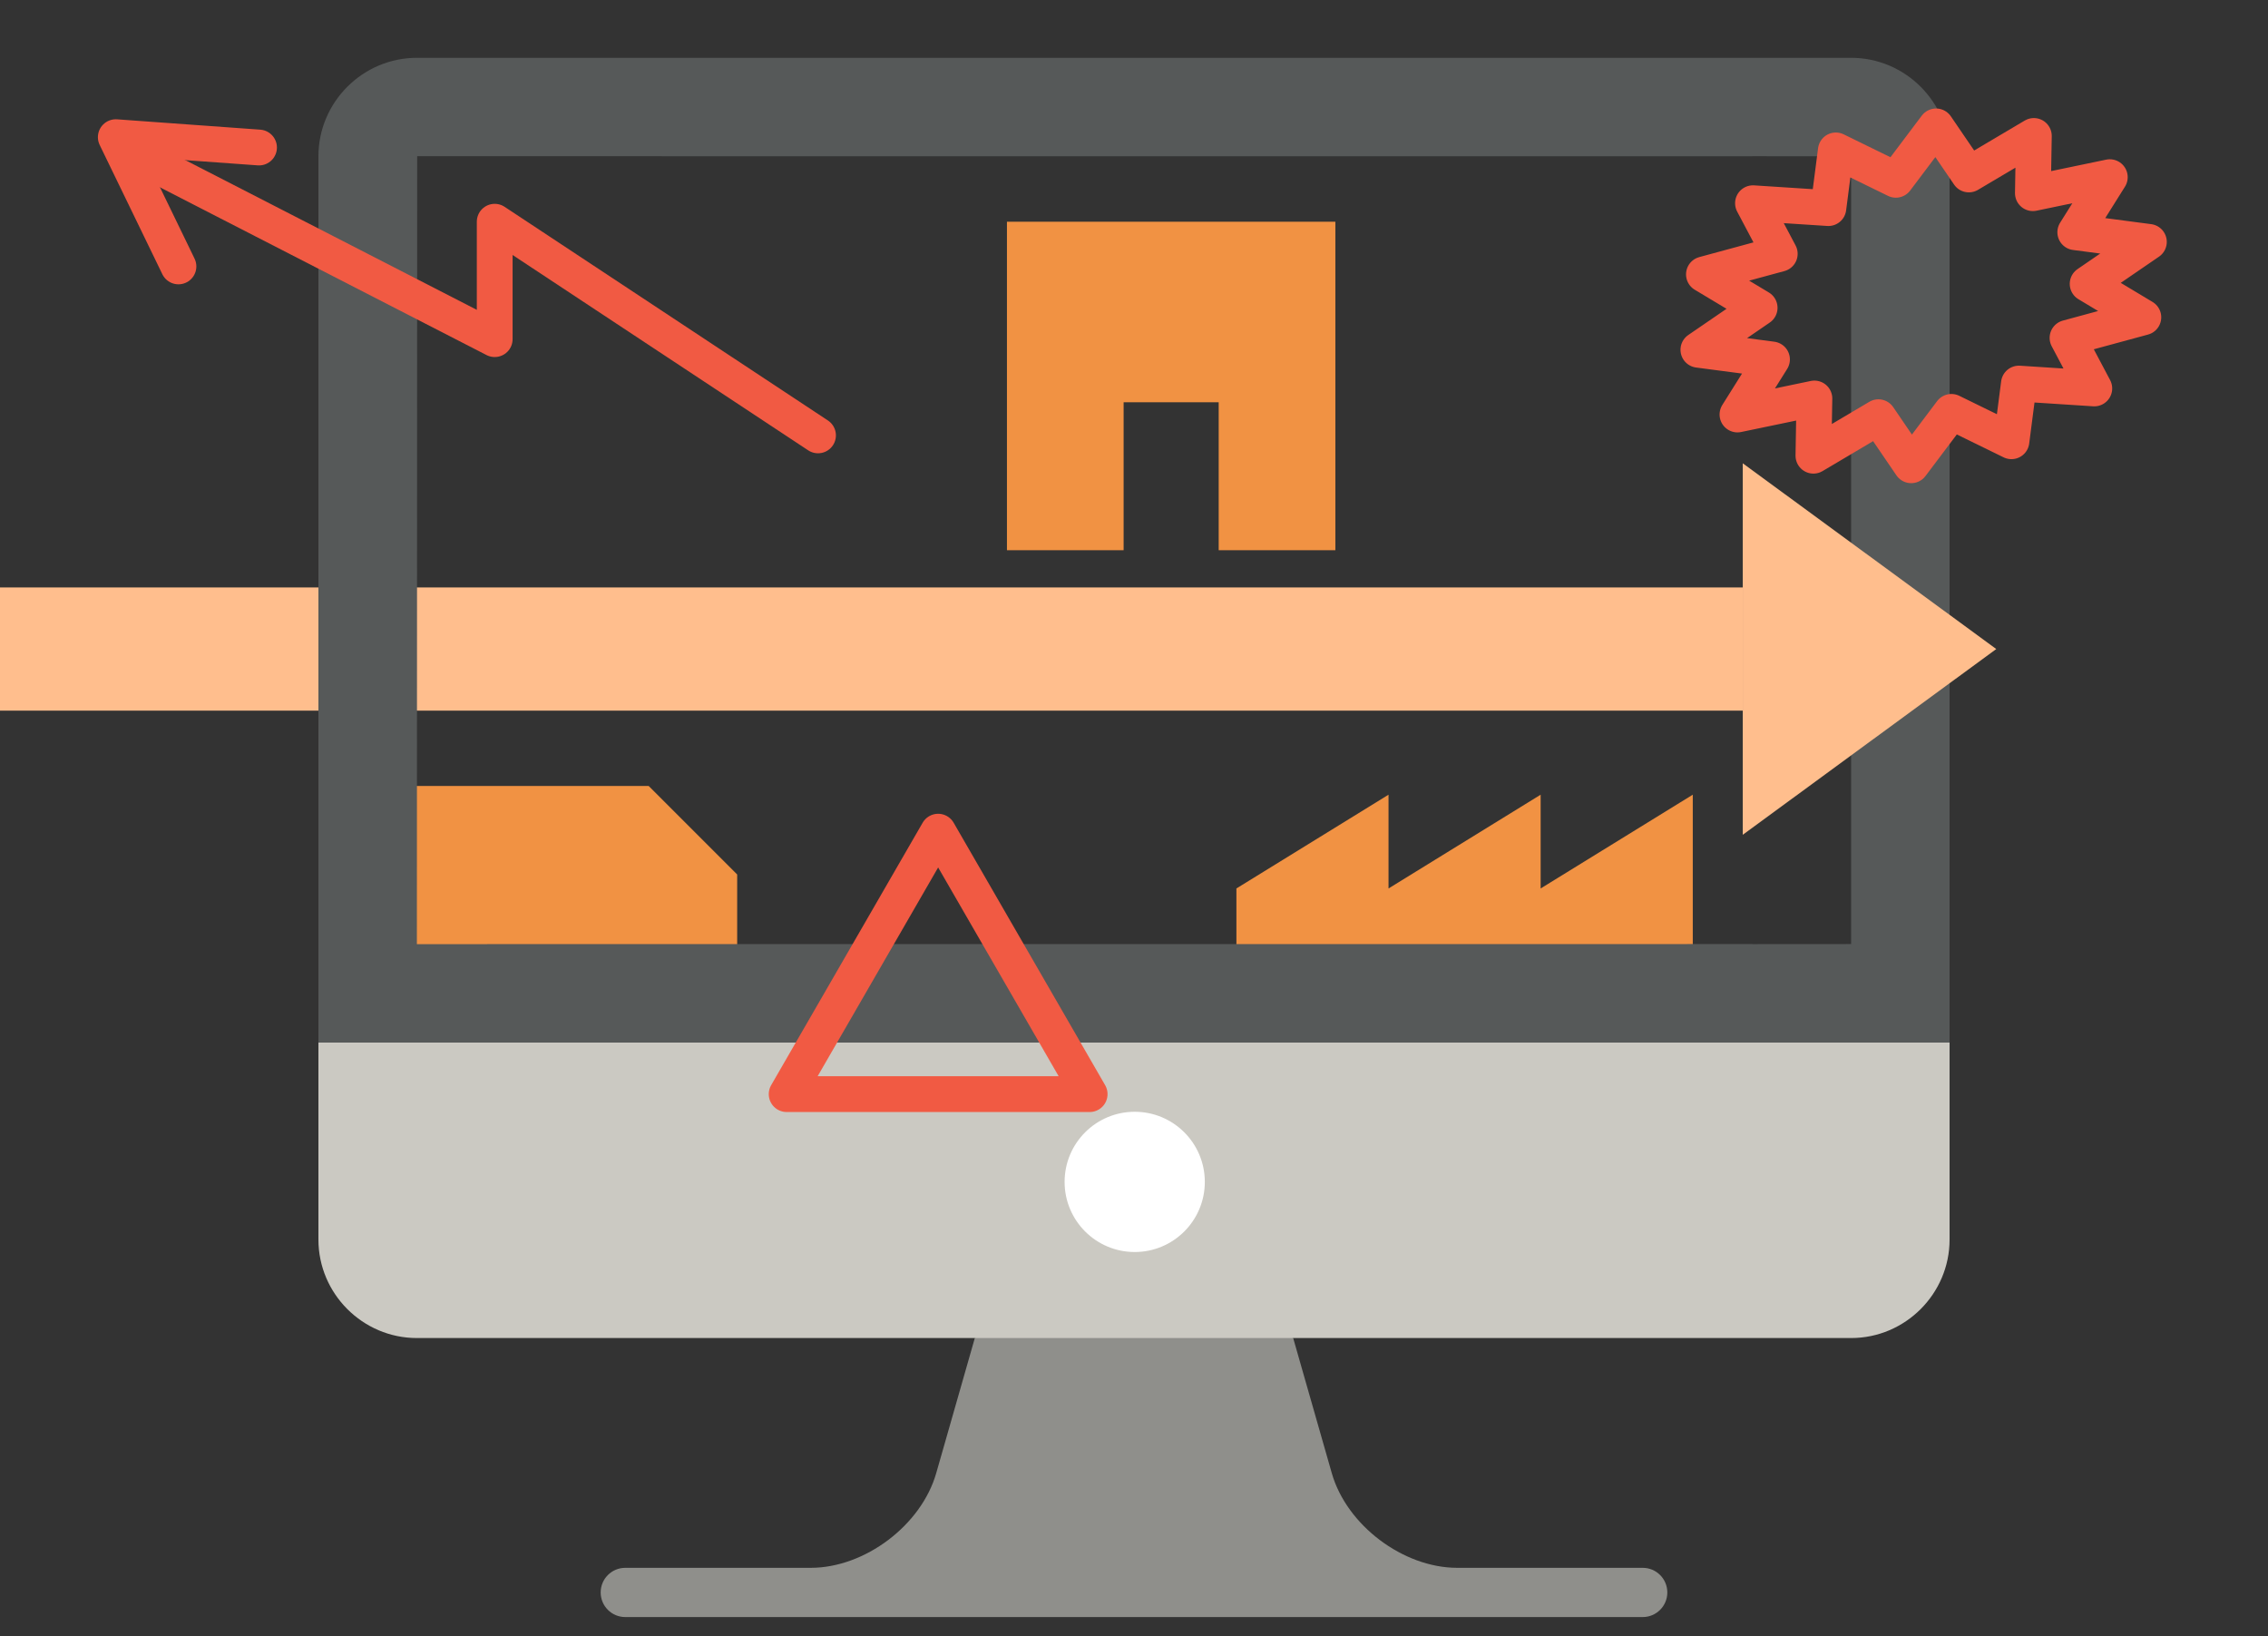<?xml version="1.0" encoding="UTF-8"?>
<svg xmlns="http://www.w3.org/2000/svg" id="Ebene_1" version="1.1" viewBox="0 0 2662.022 1920">
  <rect x="0" y="0" width="2662.022" height="1920" fill="#333333" stroke="none"/>
  <defs>
    <style>
      .st0 {
        fill: #8f8f8b;
      }

      .st1 {
        fill: #ffbe8d;
      }

      .st2 {
        fill: #565959;
      }

      .st3 {
        fill: #cbc9c2;
      }

      .st4 {
        fill: #f19243;
      }

      .st5 {
        fill: #fff;
      }

      .st6 {
        fill: none;
        stroke: #f15a43;
        stroke-linecap: round;
        stroke-linejoin: round;
        stroke-width: 42px;
      }
    </style>
  </defs>
  <polygon class="st4" points="431.245 922.318 431.245 1293.551 865.249 1293.551 865.249 1026.225 761.342 922.318 431.245 922.318"></polygon>
  <polygon class="st4" points="1808.308 1042.614 1808.308 932.578 1629.759 1042.614 1629.759 932.578 1451.21 1042.614 1451.21 1327.35 1986.857 1327.35 1986.857 1042.614 1986.857 932.578 1808.308 1042.614"></polygon>
  <polyline class="st1" points="2045.532 689.374 -7.715 689.374 -7.715 833.938 2045.532 833.938"></polyline>
  <polygon class="st4" points="1181.887 260.198 1181.887 645.672 1318.831 645.672 1318.831 472.054 1430.416 472.054 1430.416 645.672 1567.361 645.672 1567.361 260.198 1181.887 260.198"></polygon>
  <g>
    <g>
      <circle class="st5" cx="1331.011" cy="1396.848" r="57.783"></circle>
      <path class="st0" d="M1928.099,1839.849h-217.648c-63.561,0-129.857-50.001-147.307-111.136l-45.302-158.517-186.831-115.566-186.831,115.566-33.013,115.566h0l-12.289,42.952c-17.45,61.134-83.747,111.136-147.308,111.136h-217.648c-15.956,0-28.892,12.932-28.892,28.891,0,15.96,12.936,28.891,28.892,28.891h1194.177c15.956,0,28.892-12.932,28.892-28.891,0-15.96-12.936-28.891-28.892-28.891Z"></path>
      <path class="st3" d="M373.743,1223.5v231.131c0,63.561,52.004,115.566,115.565,115.566h1683.405c63.561,0,115.566-52.005,115.566-115.566v-231.131"></path>
      <path class="st2" d="M2172.713,67.844H489.309c-63.561,0-115.565,52.005-115.565,115.566v1040.09h1914.536V183.41c0-63.561-52.005-115.566-115.566-115.566ZM2172.71,1107.857l-115.562.077c0-0-.042-.027-.12-.077-12.746.001-1567.719.077-1567.719.077.162-.019.243-924.582.339-924.628l1567.397.085c.083-.053.127-.081.127-.081l115.542.081c-.007.009-.006,315.48-.004,577.847.001,186.765.002,346.62.001,346.62Z"></path>
    </g>
    <circle class="st5" cx="1331.846" cy="1386.957" r="82.288"></circle>
  </g>
  <g>
    <polyline class="st6" points="960.136 510.927 580.655 260.198 580.655 397.986 162.773 183.398"></polyline>
    <polyline class="st6" points="304.029 173.11 135.907 160.976 209.459 312.641"></polyline>
  </g>
  <polyline class="st1" points="2045.532 833.938 2045.532 979.629 2343.072 761.656 2045.532 543.683 2045.532 689.374"></polyline>
  <polygon class="st6" points="2522.217 283.861 2450.324 333.113 2515.72 372.346 2426.71 396.5 2458.146 455.843 2369.648 450.115 2360.897 517.815 2290.439 483.339 2243.236 545.987 2204.773 489.591 2128.466 534.78 2129.616 467.634 2039.318 486.412 2079.855 421.816 1993.451 410.465 2065.344 361.212 1999.948 321.98 2088.958 297.825 2057.522 238.482 2146.021 244.211 2154.771 176.511 2225.229 210.987 2272.432 148.338 2310.895 204.734 2387.203 159.546 2386.052 226.691 2476.35 207.913 2435.814 272.509 2522.217 283.861"></polygon>
  <polygon class="st6" points="1101.135 975.965 923.313 1283.963 1278.957 1283.963 1101.135 975.965"></polygon>
</svg>
